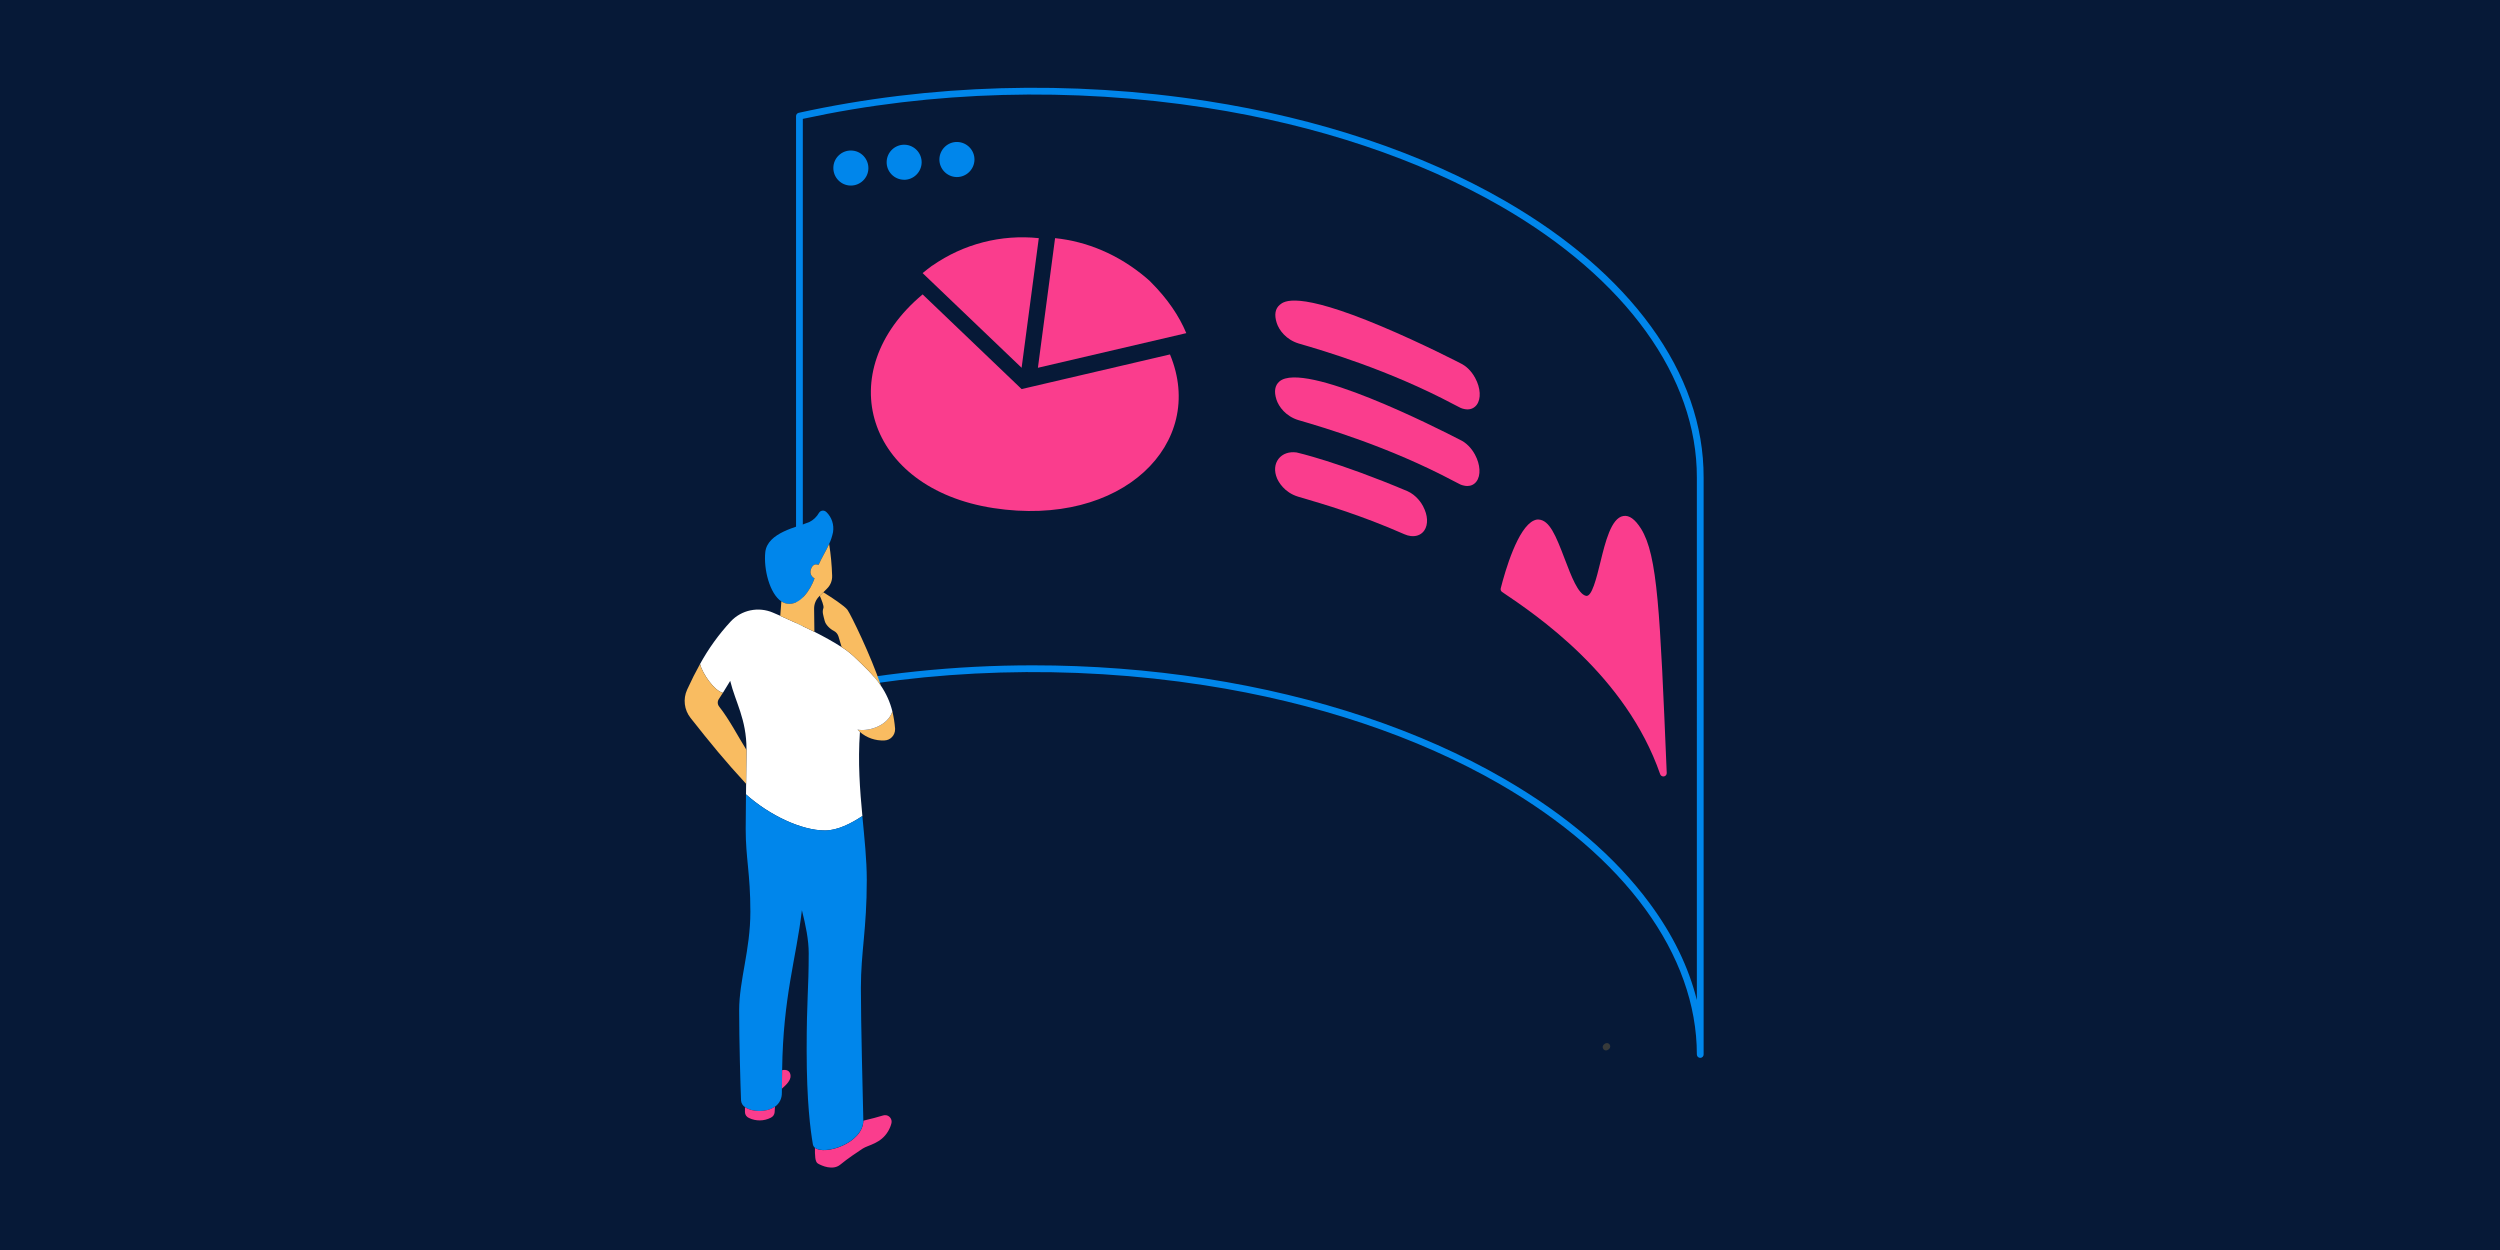<?xml version="1.0" encoding="UTF-8"?>
<svg id="Layer_2" data-name="Layer 2" xmlns="http://www.w3.org/2000/svg" viewBox="0 0 620 310">
  <defs>
    <style>
      .cls-1 {
        fill: #fa3d8d;
      }

      .cls-1, .cls-2, .cls-3, .cls-4, .cls-5, .cls-6 {
        stroke-width: 0px;
      }

      .cls-2 {
        fill: #f9bc61;
      }

      .cls-3 {
        fill: #373a3a;
      }

      .cls-4 {
        fill: #061937;
      }

      .cls-5 {
        fill: #fff;
      }

      .cls-6 {
        fill: #0086eb;
      }
    </style>
  </defs>
  <g id="Layer_1-2" data-name="Layer 1">
    <rect class="cls-4" width="620" height="310"/>
    <g>
      <path class="cls-1" d="M294.19,82.62l-36.79,8.59,4.26-32.15c7.82.81,15.65,3.99,22.53,9.79.92.76,1.24,1.13,1.24,1.13,4.13,4.13,7.01,8.4,8.77,12.64Z"/>
      <path class="cls-1" d="M257.62,59.06l-4.26,32.15-24.55-23.48c.77-.64,1.56-1.26,2.4-1.88,0,0,.01.02.02.02,7.71-5.38,17.04-7.78,26.38-6.81Z"/>
      <path class="cls-1" d="M290.16,87.91c9.16,22.01-11.78,43.04-43.82,38.09-31.53-4.87-40.43-33.85-17.53-52.99l24.55,23.48,36.79-8.59Z"/>
      <path class="cls-6" d="M237.4,36.05c1.94.05,3.48,1.65,3.44,3.58-.05,1.94-1.65,3.48-3.59,3.44-1.94-.05-3.48-1.65-3.44-3.58.05-1.94,1.65-3.48,3.58-3.44Z"/>
      <path class="cls-6" d="M224.3,36.72c1.93.05,3.47,1.65,3.43,3.58-.05,1.94-1.65,3.48-3.59,3.44-1.94-.05-3.48-1.65-3.43-3.58.04-1.94,1.65-3.48,3.58-3.44Z"/>
      <path class="cls-6" d="M211.09,38.16c1.94.04,3.47,1.65,3.43,3.58-.04,1.93-1.65,3.47-3.58,3.43s-3.47-1.65-3.43-3.58c.04-1.94,1.65-3.48,3.58-3.43Z"/>
      <path class="cls-6" d="M421.66,262.35c-.46,0-.84-.37-.84-.84,0-24.68-17.81-49.12-48.86-67.05-20.4-11.78-45.72-20.26-73.23-24.52-33.41-5.18-68.1-4.18-100.3,2.89-.25.05-.51,0-.7-.17-.2-.16-.31-.4-.31-.65V28.8c0-.39.27-.73.66-.82,32.5-7.14,67.53-8.15,101.32-2.91,27.7,4.3,53.23,12.85,73.81,24.73,15.5,8.95,27.68,19.42,36.2,31.11,8.72,11.98,13.13,24.61,13.09,37.55v143.05c0,.46-.37.84-.84.84ZM256.19,165c14.31,0,28.67,1.09,42.81,3.29,27.71,4.3,53.23,12.85,73.81,24.73,15.53,8.97,27.76,19.41,36.34,31.04,5.73,7.76,9.63,15.77,11.67,23.95V118.46c.07-24.89-17.59-49.39-48.45-67.21-20.4-11.78-45.73-20.26-73.23-24.52-33.36-5.17-67.93-4.22-100.04,2.75v141.5c18.46-3.98,37.73-5.98,57.08-5.98Z"/>
      <path class="cls-1" d="M365.86,93.76c-.48-.89-1.55-2.54-3.32-3.49-.08-.05-9.73-5.06-20.07-9.4-20.89-8.77-24.04-6.15-25.07-5.29-1.16.96-1.42,2.49-.77,4.52.56,1.76,2.32,4.14,5.45,5.09,6.08,1.77,22.23,6.48,38.54,15.14,1.71.91,1.77.94,2.52,1.11.28.06.55.09.8.09.92,0,1.72-.39,2.27-1.11,1.14-1.5.99-4.19-.36-6.67Z"/>
      <path class="cls-1" d="M365.8,112.75c-.48-.89-1.56-2.52-3.32-3.48,0,0-.02-.01-.03-.01-6.47-3.35-39.04-19.81-45.14-14.67-1.14.97-1.4,2.48-.75,4.51.56,1.75,2.32,4.14,5.45,5.09l.08.02c6.08,1.78,22.24,6.51,38.46,15.11,1.71.91,1.77.94,2.52,1.11.28.06.55.1.81.1.92,0,1.72-.38,2.27-1.11,1.14-1.5.99-4.19-.36-6.68Z"/>
      <path class="cls-1" d="M352.95,125.58c-.43-.81-1.68-2.79-3.94-3.79h-.01c-17.24-7.28-27.42-9.58-27.44-9.58-1.87-.26-3.51.32-4.49,1.59-.98,1.28-1.12,3.04-.37,4.82.34.8,1.73,3.49,5.25,4.56,6.46,1.89,15.32,4.47,26.36,9.32.52.23,1.05.38,1.56.44.18.02.36.03.53.03,1.19,0,2.2-.5,2.83-1.42,1-1.47.89-3.75-.29-5.96Z"/>
      <path class="cls-1" d="M406.98,131.12h0c-1.5-2.37-2.93-3.4-4.4-3.15-3,.49-4.47,6.5-5.65,11.32-1.01,4.13-2.16,8.81-3.6,8.48-1.96-.44-3.64-4.85-5.27-9.13-2.26-5.95-3.78-9.61-6.49-9.8-.51-.04-1,.16-1.14.23-4.02,1.77-7.11,12.37-8.25,16.84-.09.34.05.7.34.9,8.38,5.64,30.66,20.61,39.2,45.19.12.34.44.56.79.56.05,0,.1,0,.16-.01.41-.08.7-.44.68-.86-1.69-40.33-2.26-53.91-6.37-60.57Z"/>
      <path class="cls-6" d="M211.01,46.02s-.06,0-.09,0c-2.39-.05-4.3-2.04-4.25-4.44.02-1.16.5-2.25,1.34-3.05.84-.8,1.94-1.23,3.1-1.2,1.16.02,2.24.5,3.04,1.34.8.84,1.23,1.94,1.21,3.1-.02,1.16-.5,2.24-1.34,3.04-.82.78-1.88,1.21-3.01,1.21ZM211.01,39c-.69,0-1.34.26-1.84.74-.52.49-.81,1.16-.83,1.88-.03,1.47,1.14,2.7,2.61,2.73.73,0,1.39-.25,1.91-.74.52-.49.81-1.16.82-1.87.02-.71-.25-1.39-.74-1.91-.49-.52-1.16-.81-1.87-.82-.02,0-.04,0-.07,0Z"/>
      <path class="cls-6" d="M224.23,44.58s-.06,0-.09,0c-1.16-.03-2.24-.5-3.05-1.34-.8-.84-1.23-1.94-1.2-3.1.05-2.36,1.99-4.25,4.34-4.25.03,0,.06,0,.09,0,2.4.06,4.3,2.05,4.25,4.44-.06,2.36-2,4.26-4.34,4.26ZM224.22,37.56c-1.45,0-2.64,1.16-2.67,2.62-.02.71.25,1.39.74,1.9.49.52,1.16.81,1.88.83,1.47.03,2.69-1.14,2.73-2.62.03-1.47-1.14-2.69-2.62-2.73-.02,0-.04,0-.06,0Z"/>
      <path class="cls-6" d="M237.32,43.91s-.06,0-.09,0c-2.4-.06-4.31-2.05-4.26-4.44.06-2.4,2.05-4.32,4.44-4.26,2.4.06,4.31,2.05,4.26,4.44-.06,2.36-2,4.26-4.35,4.26ZM237.32,36.88c-1.44,0-2.64,1.16-2.67,2.62-.03,1.47,1.14,2.69,2.62,2.73.02,0,.04,0,.06,0,1.44,0,2.63-1.16,2.67-2.62.03-1.47-1.14-2.69-2.62-2.73-.02,0-.04,0-.06,0Z"/>
    </g>
    <path class="cls-3" d="M398.3,260.51c-.25,0-.5-.11-.66-.33-.28-.37-.21-.89.15-1.17l.21-.16c.37-.28.89-.21,1.17.15.28.37.21.89-.15,1.17l-.21.16c-.15.12-.33.17-.51.17Z"/>
    <g>
      <path class="cls-2" d="M213.26,181.53c-.21-.18-.42-.37-.61-.58,3.11.54,7.64-1.16,8.66-4.53.34,1.4.55,2.82.67,4.26,0,.05,0,.11,0,.16.02,1.5-1.15,2.75-2.64,2.79-2.22.11-4.4-.64-6.08-2.1Z"/>
      <path class="cls-5" d="M181.09,168.86c-.68,1.15-1.3,2.14-1.81,2.96-2.06-.45-5.05-4.65-5.67-7.14,0,0,0,0,0,0,2.09-3.81,4.64-7.35,7.59-10.54,2.68-2.88,6.87-3.76,10.49-2.21l1.83.79v.02c2.62,1.15,5.6,2.53,8.45,3.95,2.32,1.15,4.58,2.41,6.77,3.8,0,0,0,0,0,0,1.08.68,2.08,1.45,3.02,2.31,2.48,2.4,4.86,4.56,6.71,7.26h0c1.32,1.94,2.28,4.09,2.84,6.36h0c-1.02,3.37-5.55,5.07-8.66,4.53.2.2.4.39.61.58-.53,7.54,0,14.4.61,20.84h0c-2.69,1.81-6.13,3.59-9.26,3.59-5.84,0-13.74-3.73-19.59-8.94h-.01c0-.87.12-11.19.12-11.2,0-7.49-2.73-11.61-4.04-16.96Z"/>
      <path class="cls-1" d="M219.81,276.58c.89.18,1.46,1.05,1.28,1.93-.17.71-.45,1.38-.82,2.01-1.79,3.09-4.95,3.43-6.32,4.33-1.37.9-3.71,2.46-5.56,3.98-1.85,1.52-4.61.28-5.55-.27-.74-.42-.74-2.05-.74-3.91,2.37,1.95,11.93-1.12,12.01-6.72,0,0,0,0,0,0,1.8-.41,3.64-.92,4.91-1.3.26-.08.53-.09.79-.04Z"/>
      <path class="cls-2" d="M218.46,170.06c-1.84-2.7-4.22-4.86-6.71-7.26-.94-.86-1.94-1.64-3.02-2.31l-.78-2.63c-.18-.6-.6-1.11-1.16-1.4-.95-.47-2.03-1.52-2.26-2.46-.37-1.47-.69-2.21-.32-3.22.17-.47-.47-2.03-.9-3.03h0s.86-.87.86-.87c2.13,1.31,5.33,3.43,6,4.36.84,1.18,5.88,11.5,8.29,18.81Z"/>
      <path class="cls-6" d="M198.87,225.74c-1.42,12.1-4.66,21.36-4.9,39.64,0,0-.07,5.54-.07,5.65.03,1.36-.59,2.64-1.7,3.42,0,0,0,0-.01,0-2.13,1.51-5.7,1.35-7.42.12-.56-.36-.93-.95-.99-1.62-.16-3.98-.47-14.87-.47-22.37s2.78-14.94,2.78-24.47-1.16-13.21-1.16-20.53c0-1.42.03-4.91.07-8.57h.01c5.85,5.22,13.75,8.94,19.59,8.94,3.12,0,6.57-1.79,9.26-3.58.52,5.54,1.1,10.77,1.1,15.86,0,12.34-1.46,17.75-1.46,26.74s.46,26.21.6,32.65c0,.09,0,.29,0,.29-.08,5.6-9.62,8.66-12.01,6.72-.26-.21-.44-.51-.5-.84-.59-3.51-1.54-10.45-1.54-23.31s.51-14.91.51-24.08c0-3.25-.74-6.97-1.69-10.67Z"/>
      <path class="cls-6" d="M204.94,126.98c1.34,1.3,1.95,3.17,1.65,5.01-.21,1.01-.53,2-.97,2.93h0c-.83,1.84-1.93,3.55-2.61,5.16-.22-.05-.44-.08-.67-.1-.88,0-1.36,1.19-1.36,1.99.05.64.44,1.21,1.02,1.48-1.06,2.96-3.61,6.75-6.78,6.28-.52-.08-1.02-.28-1.45-.58-2.89-1.94-4.42-7.97-3.98-12.21.53-4.89,7.95-6.23,10.9-7.46,1.02-.5,1.87-1.31,2.43-2.31.05-.09.12-.16.19-.23.46-.43,1.18-.41,1.62.05Z"/>
      <path class="cls-2" d="M204.18,146.89l-1.02,1.01c-.82.8-1.27,1.9-1.26,3.05l.07,5.72v.02c-2.85-1.42-5.84-2.8-8.46-3.95v-.02s.27-3.58.27-3.58c.43.3.93.5,1.45.58,3.17.47,5.73-3.32,6.78-6.28-.58-.27-.97-.84-1.02-1.48,0-.8.47-1.99,1.36-1.99.22.02.45.05.67.1.68-1.61,1.78-3.32,2.61-5.15.41,2.6.66,5.22.74,7.85.05,1.19-.4,2.35-1.25,3.18l-.94.94Z"/>
      <path class="cls-1" d="M196.06,266.82c.04,1.1-1,2.17-2.15,3.17.01-1.32.04-3.54.06-4.59,1.14-.23,2.04.17,2.09,1.43Z"/>
      <path class="cls-1" d="M192.19,274.45h0s-.08,1.38-.08,1.38c-.04.59-.41,1.11-.95,1.36-1.69.87-3.69.9-5.41.07-.59-.24-.99-.81-1-1.45,0-.35,0-.77,0-1.22v-.02c1.73,1.23,5.3,1.39,7.43-.12Z"/>
      <path class="cls-2" d="M185.13,185.99l-.09,8.41c-5.2-5.64-8.93-10.19-13.78-16.35-1.58-1.99-1.91-4.7-.85-7.02,1.05-2.3,2.11-4.4,3.2-6.36.62,2.49,3.61,6.69,5.67,7.14,0,0,0,0,0,0-.4.63-.74,1.16-1.01,1.56-.38.56-.35,1.31.07,1.84,2.57,3.27,4.74,7.51,6.79,10.78Z"/>
    </g>
  </g>
</svg>